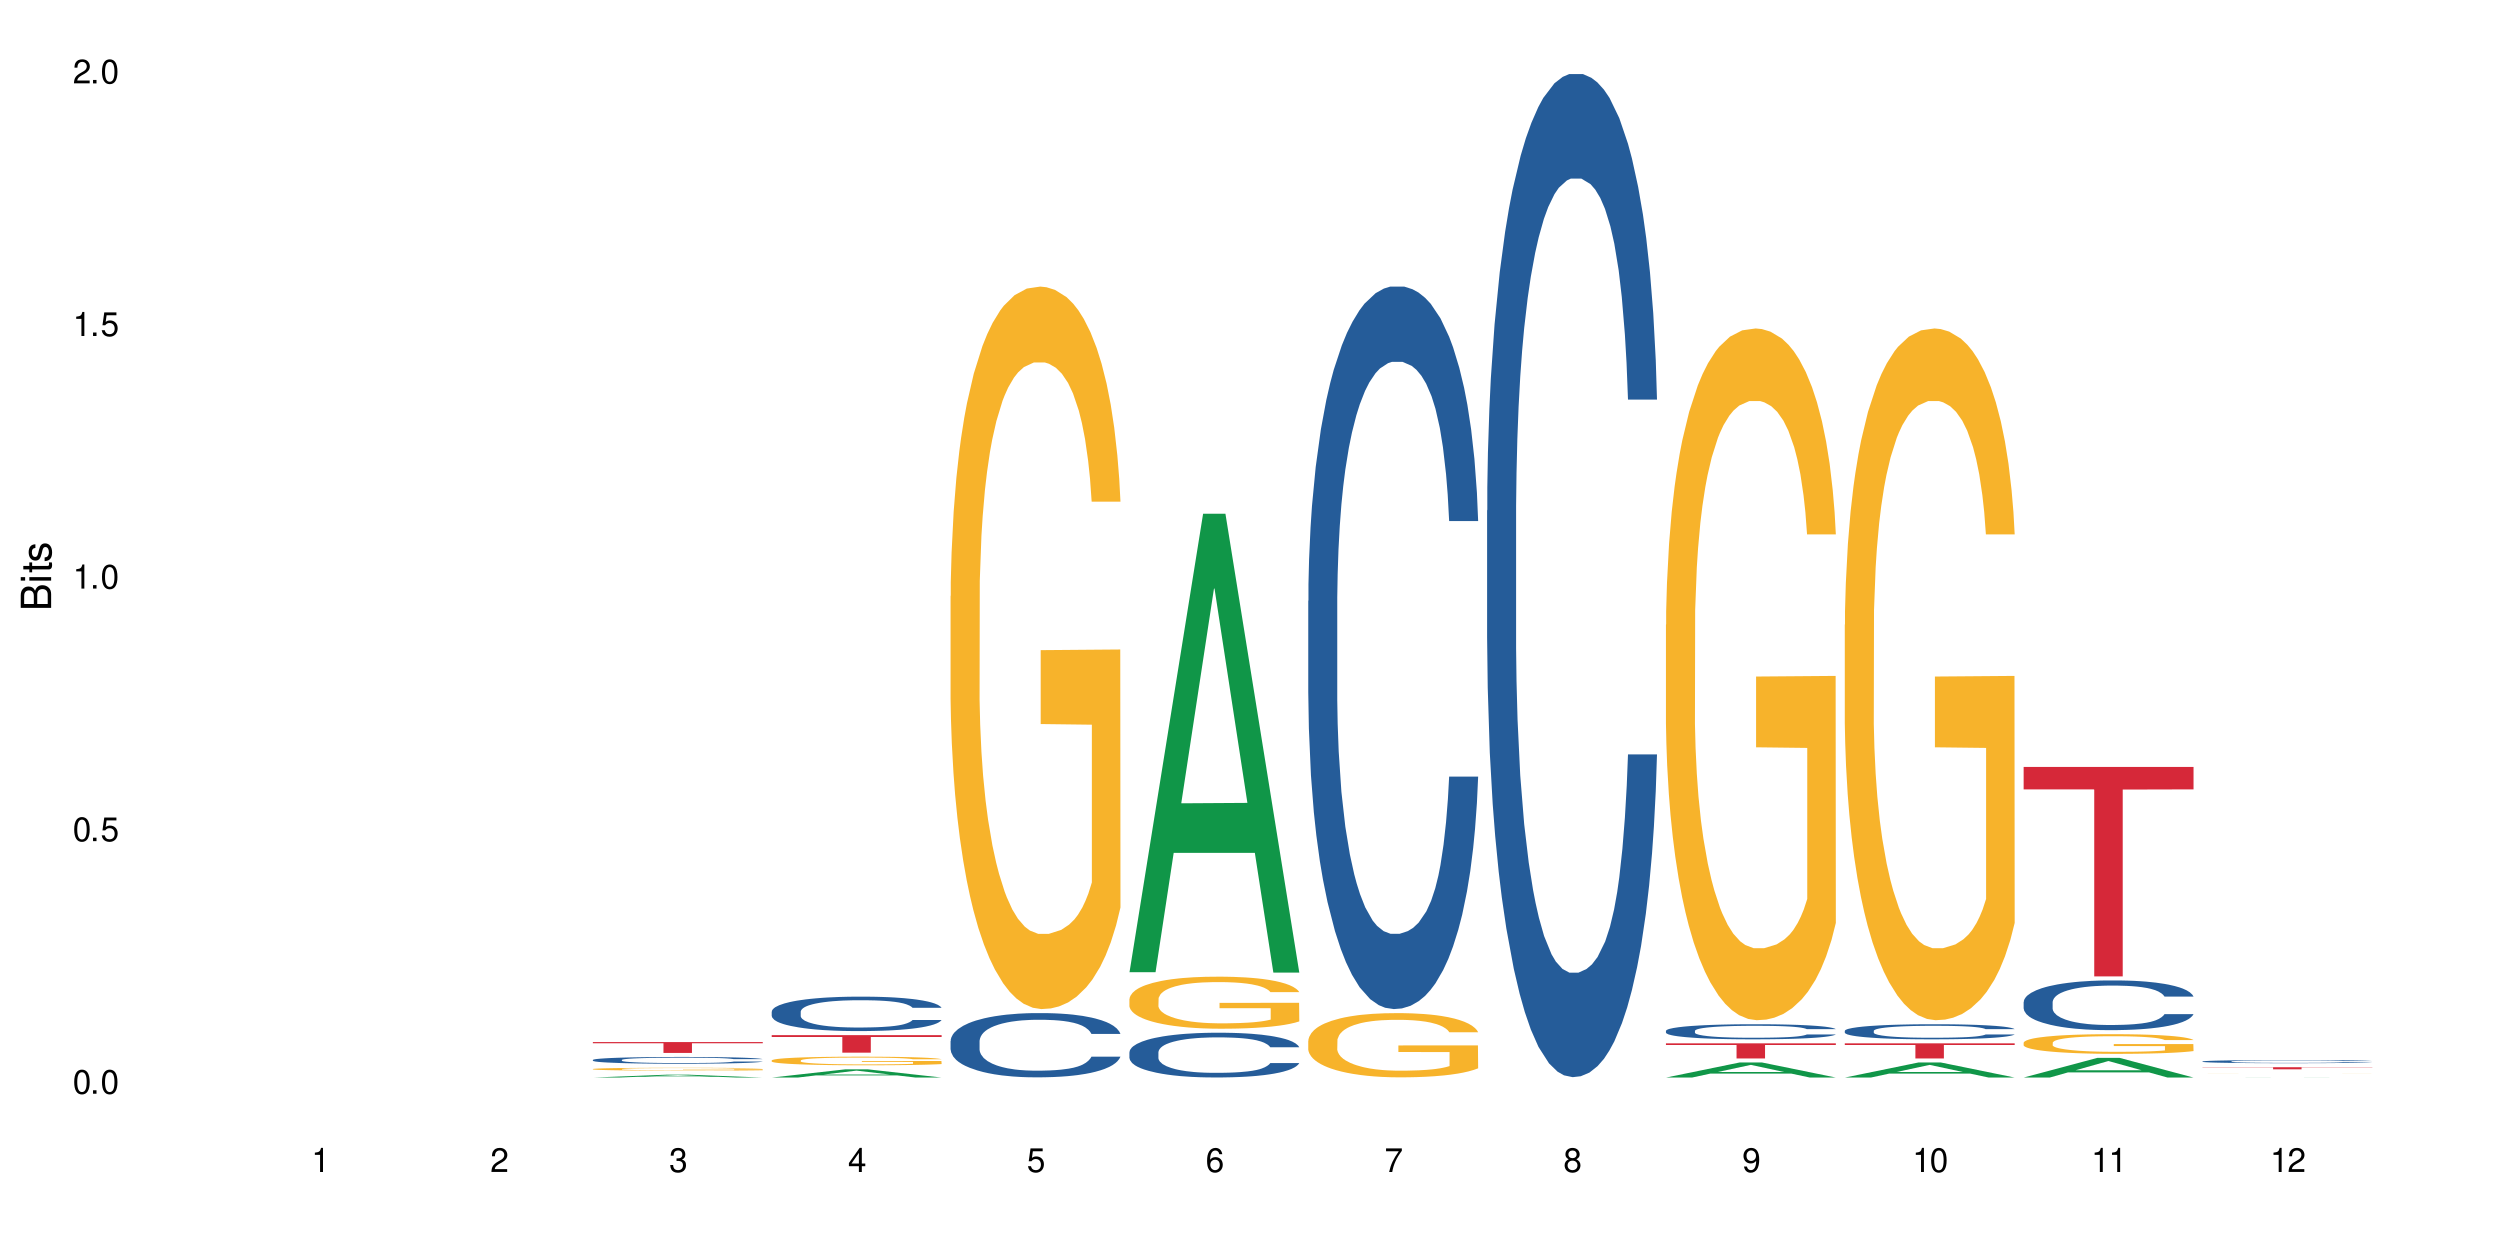 <?xml version="1.0" encoding="UTF-8"?>
<svg xmlns="http://www.w3.org/2000/svg" xmlns:xlink="http://www.w3.org/1999/xlink" width="720" height="360" viewBox="0 0 720 360">
<defs>
<g>
<g id="glyph-0-0">
</g>
<g id="glyph-0-1">
<path d="M 2.641 -6.938 C 2 -6.938 1.422 -6.656 1.078 -6.172 C 0.641 -5.562 0.406 -4.641 0.406 -3.359 C 0.406 -1.016 1.188 0.219 2.641 0.219 C 4.078 0.219 4.859 -1.016 4.859 -3.297 C 4.859 -4.641 4.656 -5.547 4.203 -6.172 C 3.844 -6.656 3.281 -6.938 2.641 -6.938 Z M 2.641 -6.188 C 3.547 -6.188 4 -5.25 4 -3.375 C 4 -1.406 3.562 -0.484 2.625 -0.484 C 1.734 -0.484 1.281 -1.438 1.281 -3.344 C 1.281 -5.25 1.734 -6.188 2.641 -6.188 Z M 2.641 -6.188 "/>
</g>
<g id="glyph-0-2">
<path d="M 1.828 -1 L 0.828 -1 L 0.828 0 L 1.828 0 Z M 1.828 -1 "/>
</g>
<g id="glyph-0-3">
<path d="M 4.562 -6.797 L 1.062 -6.797 L 0.547 -3.094 L 1.328 -3.094 C 1.719 -3.562 2.047 -3.734 2.578 -3.734 C 3.484 -3.734 4.062 -3.109 4.062 -2.094 C 4.062 -1.125 3.484 -0.531 2.578 -0.531 C 1.828 -0.531 1.375 -0.906 1.188 -1.672 L 0.328 -1.672 C 0.453 -1.109 0.547 -0.844 0.75 -0.594 C 1.125 -0.078 1.828 0.219 2.594 0.219 C 3.969 0.219 4.922 -0.781 4.922 -2.219 C 4.922 -3.562 4.031 -4.484 2.719 -4.484 C 2.25 -4.484 1.859 -4.359 1.469 -4.062 L 1.734 -5.969 L 4.562 -5.969 Z M 4.562 -6.797 "/>
</g>
<g id="glyph-0-4">
<path d="M 2.484 -4.938 L 2.484 0 L 3.328 0 L 3.328 -6.938 L 2.766 -6.938 C 2.469 -5.875 2.281 -5.734 0.984 -5.562 L 0.984 -4.938 Z M 2.484 -4.938 "/>
</g>
<g id="glyph-0-5">
<path d="M 4.859 -0.828 L 1.281 -0.828 C 1.359 -1.406 1.672 -1.781 2.5 -2.281 L 3.469 -2.828 C 4.406 -3.344 4.906 -4.062 4.906 -4.906 C 4.906 -5.484 4.672 -6.031 4.266 -6.406 C 3.859 -6.766 3.375 -6.938 2.719 -6.938 C 1.859 -6.938 1.219 -6.625 0.844 -6.031 C 0.609 -5.672 0.5 -5.234 0.484 -4.531 L 1.328 -4.531 C 1.359 -5.016 1.406 -5.281 1.531 -5.516 C 1.75 -5.938 2.188 -6.203 2.703 -6.203 C 3.469 -6.203 4.031 -5.641 4.031 -4.891 C 4.031 -4.344 3.719 -3.859 3.125 -3.516 L 2.234 -3 C 0.812 -2.172 0.406 -1.531 0.328 -0.016 L 4.859 -0.016 Z M 4.859 -0.828 "/>
</g>
<g id="glyph-0-6">
<path d="M 2.125 -3.188 L 2.578 -3.188 C 3.5 -3.188 3.984 -2.766 3.984 -1.922 C 3.984 -1.062 3.469 -0.531 2.594 -0.531 C 1.656 -0.531 1.203 -1 1.156 -2.016 L 0.312 -2.016 C 0.344 -1.453 0.438 -1.094 0.609 -0.781 C 0.953 -0.109 1.625 0.219 2.547 0.219 C 3.953 0.219 4.859 -0.625 4.859 -1.938 C 4.859 -2.828 4.516 -3.297 3.703 -3.594 C 4.344 -3.844 4.656 -4.328 4.656 -5.031 C 4.656 -6.219 3.875 -6.938 2.578 -6.938 C 1.203 -6.938 0.484 -6.172 0.453 -4.703 L 1.297 -4.703 C 1.312 -5.125 1.344 -5.359 1.453 -5.578 C 1.641 -5.969 2.062 -6.203 2.594 -6.203 C 3.344 -6.203 3.797 -5.75 3.797 -5 C 3.797 -4.516 3.609 -4.219 3.25 -4.047 C 3.016 -3.953 2.703 -3.922 2.125 -3.906 Z M 2.125 -3.188 "/>
</g>
<g id="glyph-0-7">
<path d="M 3.141 -1.672 L 3.141 0 L 3.984 0 L 3.984 -1.672 L 4.984 -1.672 L 4.984 -2.438 L 3.984 -2.438 L 3.984 -6.938 L 3.359 -6.938 L 0.266 -2.578 L 0.266 -1.672 Z M 3.141 -2.438 L 1 -2.438 L 3.141 -5.5 Z M 3.141 -2.438 "/>
</g>
<g id="glyph-0-8">
<path d="M 4.781 -5.125 C 4.609 -6.266 3.891 -6.938 2.844 -6.938 C 2.094 -6.938 1.422 -6.578 1.031 -5.953 C 0.594 -5.266 0.406 -4.422 0.406 -3.172 C 0.406 -2 0.578 -1.25 0.984 -0.641 C 1.359 -0.078 1.953 0.219 2.703 0.219 C 3.984 0.219 4.922 -0.75 4.922 -2.094 C 4.922 -3.375 4.062 -4.281 2.844 -4.281 C 2.172 -4.281 1.641 -4.031 1.281 -3.516 C 1.281 -5.234 1.828 -6.188 2.797 -6.188 C 3.391 -6.188 3.797 -5.797 3.938 -5.125 Z M 2.734 -3.531 C 3.547 -3.531 4.062 -2.953 4.062 -2.031 C 4.062 -1.156 3.484 -0.531 2.703 -0.531 C 1.922 -0.531 1.328 -1.188 1.328 -2.078 C 1.328 -2.938 1.906 -3.531 2.734 -3.531 Z M 2.734 -3.531 "/>
</g>
<g id="glyph-0-9">
<path d="M 4.984 -6.797 L 0.438 -6.797 L 0.438 -5.969 L 4.109 -5.969 C 2.5 -3.656 1.828 -2.234 1.328 0 L 2.219 0 C 2.594 -2.172 3.453 -4.047 4.984 -6.094 Z M 4.984 -6.797 "/>
</g>
<g id="glyph-0-10">
<path d="M 3.75 -3.656 C 4.469 -4.094 4.688 -4.438 4.688 -5.078 C 4.688 -6.172 3.844 -6.938 2.641 -6.938 C 1.438 -6.938 0.594 -6.172 0.594 -5.094 C 0.594 -4.438 0.812 -4.094 1.516 -3.656 C 0.734 -3.266 0.359 -2.703 0.359 -1.922 C 0.359 -0.656 1.281 0.219 2.641 0.219 C 3.984 0.219 4.922 -0.656 4.922 -1.922 C 4.922 -2.703 4.531 -3.266 3.75 -3.656 Z M 2.641 -6.188 C 3.359 -6.188 3.812 -5.75 3.812 -5.062 C 3.812 -4.406 3.344 -3.984 2.641 -3.984 C 1.922 -3.984 1.453 -4.406 1.453 -5.078 C 1.453 -5.75 1.922 -6.188 2.641 -6.188 Z M 2.641 -3.266 C 3.484 -3.266 4.062 -2.719 4.062 -1.906 C 4.062 -1.078 3.484 -0.531 2.625 -0.531 C 1.797 -0.531 1.219 -1.094 1.219 -1.906 C 1.219 -2.719 1.781 -3.266 2.641 -3.266 Z M 2.641 -3.266 "/>
</g>
<g id="glyph-0-11">
<path d="M 0.516 -1.578 C 0.672 -0.453 1.406 0.219 2.438 0.219 C 3.188 0.219 3.859 -0.141 4.266 -0.766 C 4.688 -1.453 4.891 -2.297 4.891 -3.547 C 4.891 -4.719 4.703 -5.453 4.312 -6.078 C 3.938 -6.641 3.344 -6.938 2.594 -6.938 C 1.297 -6.938 0.359 -5.969 0.359 -4.625 C 0.359 -3.344 1.234 -2.453 2.453 -2.453 C 3.094 -2.453 3.578 -2.672 4.016 -3.203 C 4 -1.484 3.469 -0.531 2.5 -0.531 C 1.906 -0.531 1.484 -0.906 1.359 -1.578 Z M 2.578 -6.203 C 3.375 -6.203 3.969 -5.531 3.969 -4.641 C 3.969 -3.797 3.391 -3.188 2.547 -3.188 C 1.734 -3.188 1.234 -3.766 1.234 -4.688 C 1.234 -5.562 1.797 -6.203 2.578 -6.203 Z M 2.578 -6.203 "/>
</g>
<g id="glyph-1-0">
</g>
<g id="glyph-1-1">
<path d="M 0 -0.953 L 0 -4.891 C 0 -5.719 -0.234 -6.344 -0.734 -6.797 C -1.188 -7.234 -1.812 -7.469 -2.5 -7.469 C -3.547 -7.469 -4.188 -7 -4.625 -5.875 C -4.984 -6.688 -5.625 -7.094 -6.531 -7.094 C -7.172 -7.094 -7.734 -6.859 -8.141 -6.391 C -8.562 -5.922 -8.75 -5.344 -8.75 -4.5 L -8.75 -0.953 Z M -4.984 -2.062 L -7.766 -2.062 L -7.766 -4.219 C -7.766 -4.844 -7.688 -5.203 -7.453 -5.5 C -7.219 -5.812 -6.859 -5.969 -6.375 -5.969 C -5.891 -5.969 -5.531 -5.812 -5.297 -5.5 C -5.062 -5.203 -4.984 -4.844 -4.984 -4.219 Z M -0.984 -2.062 L -4 -2.062 L -4 -4.781 C -4 -5.766 -3.438 -6.359 -2.484 -6.359 C -1.547 -6.359 -0.984 -5.766 -0.984 -4.781 Z M -0.984 -2.062 "/>
</g>
<g id="glyph-1-2">
<path d="M -6.281 -1.797 L -6.281 -0.797 L 0 -0.797 L 0 -1.797 Z M -8.75 -1.797 L -8.75 -0.797 L -7.484 -0.797 L -7.484 -1.797 Z M -8.75 -1.797 "/>
</g>
<g id="glyph-1-3">
<path d="M -6.281 -3.047 L -6.281 -2.016 L -8.016 -2.016 L -8.016 -1.016 L -6.281 -1.016 L -6.281 -0.172 L -5.469 -0.172 L -5.469 -1.016 L -0.719 -1.016 C -0.078 -1.016 0.281 -1.453 0.281 -2.234 C 0.281 -2.5 0.25 -2.719 0.188 -3.047 L -0.641 -3.047 C -0.609 -2.906 -0.594 -2.766 -0.594 -2.562 C -0.594 -2.141 -0.719 -2.016 -1.156 -2.016 L -5.469 -2.016 L -5.469 -3.047 Z M -6.281 -3.047 "/>
</g>
<g id="glyph-1-4">
<path d="M -4.531 -5.25 C -5.766 -5.25 -6.469 -4.422 -6.469 -2.969 C -6.469 -1.516 -5.719 -0.562 -4.547 -0.562 C -3.562 -0.562 -3.094 -1.062 -2.734 -2.562 L -2.516 -3.484 C -2.344 -4.188 -2.094 -4.469 -1.641 -4.469 C -1.047 -4.469 -0.641 -3.875 -0.641 -3 C -0.641 -2.453 -0.797 -2 -1.062 -1.75 C -1.25 -1.594 -1.422 -1.531 -1.875 -1.469 L -1.875 -0.406 C -0.422 -0.453 0.281 -1.266 0.281 -2.922 C 0.281 -4.5 -0.5 -5.516 -1.719 -5.516 C -2.656 -5.516 -3.172 -4.984 -3.469 -3.734 L -3.703 -2.766 C -3.891 -1.953 -4.156 -1.609 -4.594 -1.609 C -5.188 -1.609 -5.547 -2.125 -5.547 -2.938 C -5.547 -3.75 -5.203 -4.172 -4.531 -4.203 Z M -4.531 -5.25 "/>
</g>
</g>
</defs>
<rect x="-72" y="-36" width="864" height="432" fill="rgb(100%, 100%, 100%)" fill-opacity="1"/>
<path fill-rule="nonzero" fill="rgb(6.275%, 58.824%, 28.235%)" fill-opacity="1" d="M 170.746 310.336 L 170.797 310.336 L 191.973 309.508 L 198.402 309.508 L 219.68 310.336 L 212.203 310.336 L 206.871 310.121 L 183.504 310.121 L 178.273 310.336 L 170.746 310.336 L 185.75 310.031 L 204.727 310.027 L 195.266 309.641 L 195.16 309.641 L 195.055 309.645 L 185.699 310.027 L 185.75 310.031 Z M 170.746 310.336 "/>
<path fill-rule="nonzero" fill="rgb(14.51%, 36.078%, 60%)" fill-opacity="1" d="M 170.746 305.254 L 170.805 305.254 L 170.805 305.211 L 170.984 305.145 L 171.402 305.059 L 171.82 305 L 172.895 304.895 L 174.387 304.793 L 175.938 304.711 L 177.07 304.668 L 178.086 304.629 L 180.414 304.566 L 181.906 304.531 L 183.516 304.5 L 185.484 304.469 L 186.918 304.453 L 190.141 304.426 L 192.527 304.41 L 194.375 304.406 L 198.375 304.406 L 200.762 304.414 L 202.492 304.422 L 204.402 304.438 L 206.012 304.453 L 208.816 304.492 L 211.324 304.543 L 212.457 304.57 L 214.25 304.625 L 215.621 304.68 L 216.574 304.727 L 217.648 304.793 L 218.605 304.871 L 219.32 304.961 L 219.68 305.039 L 211.324 305.039 L 210.906 304.969 L 210.43 304.914 L 209.535 304.84 L 208.641 304.789 L 207.387 304.734 L 206.25 304.703 L 204.699 304.668 L 203.328 304.648 L 201.895 304.629 L 200.523 304.621 L 197.898 304.609 L 194.855 304.609 L 193.719 304.613 L 191.395 304.629 L 190.141 304.641 L 188.352 304.664 L 187.098 304.688 L 185.605 304.723 L 184.59 304.754 L 183.336 304.801 L 182.441 304.84 L 181.426 304.898 L 180.832 304.945 L 180.293 304.996 L 179.816 305.055 L 179.457 305.117 L 179.219 305.184 L 179.102 305.246 L 179.102 305.523 L 179.219 305.586 L 179.52 305.66 L 180.293 305.77 L 181.426 305.863 L 182.742 305.941 L 183.992 305.992 L 184.711 306.02 L 185.664 306.047 L 187.156 306.082 L 189.305 306.117 L 190.559 306.133 L 192.469 306.148 L 194.438 306.152 L 197.062 306.152 L 199.391 306.148 L 200.941 306.137 L 202.551 306.125 L 204.762 306.094 L 206.133 306.066 L 207.324 306.031 L 208.223 305.996 L 208.816 305.969 L 209.711 305.914 L 210.43 305.852 L 210.965 305.789 L 211.324 305.73 L 219.68 305.73 L 219.32 305.801 L 218.785 305.871 L 218.246 305.922 L 217.41 305.984 L 216.457 306.039 L 215.082 306.102 L 213.949 306.145 L 212.457 306.188 L 211.086 306.223 L 209.594 306.254 L 207.387 306.289 L 205.953 306.305 L 204.402 306.32 L 202.551 306.336 L 200.227 306.348 L 197.719 306.355 L 192.887 306.355 L 191.035 306.348 L 188.59 306.332 L 185.547 306.297 L 183.336 306.266 L 181.605 306.23 L 180.113 306.195 L 178.445 306.148 L 176.297 306.066 L 174.984 306.008 L 174.086 305.957 L 173.074 305.887 L 172.355 305.824 L 171.523 305.727 L 170.926 305.598 L 170.746 305.5 Z M 170.746 305.254 "/>
<path fill-rule="nonzero" fill="rgb(96.863%, 70.196%, 16.863%)" fill-opacity="1" d="M 170.746 307.871 L 170.805 307.871 L 170.805 307.855 L 171.043 307.824 L 171.641 307.777 L 172.418 307.738 L 173.254 307.707 L 173.789 307.691 L 174.684 307.668 L 175.461 307.652 L 177.43 307.617 L 179.938 307.586 L 181.309 307.574 L 182.859 307.559 L 185.066 307.547 L 186.082 307.539 L 189.184 307.527 L 192.707 307.52 L 198.375 307.52 L 200.82 307.523 L 204.164 307.531 L 206.074 307.539 L 207.566 307.547 L 209.117 307.555 L 211.027 307.57 L 212.816 307.59 L 214.25 307.605 L 215.68 307.629 L 216.875 307.652 L 217.887 307.68 L 218.785 307.711 L 219.32 307.738 L 219.68 307.766 L 211.383 307.766 L 210.906 307.738 L 210.371 307.719 L 209.473 307.691 L 207.684 307.66 L 206.012 307.641 L 204.582 307.629 L 202.789 307.617 L 201.059 307.609 L 199.09 307.605 L 194.734 307.605 L 191.871 307.609 L 190.199 307.617 L 189.008 307.621 L 187.336 307.633 L 186.32 307.645 L 185.723 307.648 L 183.934 307.672 L 182.742 307.695 L 182.086 307.707 L 181.25 307.73 L 180.652 307.75 L 179.996 307.781 L 179.637 307.805 L 179.16 307.855 L 179.102 307.992 L 179.281 308.02 L 179.637 308.051 L 180.113 308.078 L 180.832 308.105 L 181.547 308.129 L 182.801 308.16 L 183.875 308.18 L 184.711 308.191 L 186.32 308.211 L 186.977 308.219 L 188.527 308.23 L 190.141 308.242 L 192.109 308.25 L 193.602 308.258 L 195.988 308.262 L 199.031 308.262 L 202.613 308.254 L 204.879 308.25 L 206.43 308.242 L 207.445 308.238 L 208.699 308.23 L 209.594 308.223 L 210.43 308.215 L 211.445 308.203 L 211.445 308.02 L 196.703 308.02 L 196.703 307.934 L 219.617 307.934 L 219.68 308.23 L 218.426 308.25 L 216.875 308.27 L 215.383 308.285 L 213.832 308.297 L 211.621 308.312 L 209.832 308.32 L 207.086 308.332 L 204.582 308.34 L 201.957 308.344 L 199.629 308.348 L 196.883 308.348 L 194.438 308.344 L 191.812 308.34 L 189.723 308.336 L 187.812 308.328 L 185.902 308.316 L 183.516 308.301 L 181.965 308.289 L 180.355 308.273 L 178.742 308.254 L 177.309 308.234 L 176.355 308.219 L 175.402 308.199 L 174.387 308.176 L 173.43 308.152 L 172.715 308.129 L 172.059 308.102 L 171.582 308.074 L 171.105 308.043 L 170.867 308.016 L 170.746 307.992 Z M 170.746 307.871 "/>
<path fill-rule="nonzero" fill="rgb(83.922%, 15.686%, 22.353%)" fill-opacity="1" d="M 170.746 300.117 L 219.68 300.117 L 219.68 300.453 L 199.285 300.453 L 199.285 303.246 L 191.078 303.246 L 191.078 300.457 L 190.961 300.453 L 170.746 300.453 Z M 170.746 300.117 "/>
<path fill-rule="nonzero" fill="rgb(6.275%, 58.824%, 28.235%)" fill-opacity="1" d="M 222.254 310.332 L 222.305 310.332 L 243.48 307.965 L 249.91 307.965 L 271.188 310.336 L 263.711 310.336 L 258.379 309.715 L 235.008 309.715 L 229.781 310.332 L 222.254 310.332 L 237.258 309.461 L 256.234 309.457 L 246.773 308.352 L 246.668 308.348 L 246.562 308.355 L 237.207 309.457 L 237.258 309.461 Z M 222.254 310.332 "/>
<path fill-rule="nonzero" fill="rgb(14.51%, 36.078%, 60%)" fill-opacity="1" d="M 222.254 291.352 L 222.312 291.344 L 222.312 291.125 L 222.492 290.781 L 222.91 290.348 L 223.328 290.047 L 224.402 289.512 L 225.895 288.996 L 227.445 288.598 L 228.578 288.363 L 229.594 288.18 L 231.922 287.844 L 233.414 287.672 L 235.023 287.52 L 236.992 287.363 L 238.426 287.273 L 241.648 287.129 L 244.035 287.066 L 245.883 287.039 L 249.883 287.039 L 252.27 287.074 L 254 287.121 L 255.91 287.191 L 257.52 287.273 L 260.324 287.473 L 262.832 287.727 L 263.965 287.871 L 265.754 288.152 L 267.129 288.426 L 268.082 288.66 L 269.156 288.996 L 270.113 289.402 L 270.828 289.867 L 271.188 290.254 L 262.832 290.254 L 262.414 289.895 L 261.938 289.613 L 261.043 289.242 L 260.145 288.977 L 258.895 288.715 L 257.758 288.543 L 256.207 288.371 L 254.836 288.262 L 253.402 288.18 L 252.031 288.125 L 249.406 288.07 L 246.363 288.07 L 245.227 288.09 L 242.902 288.16 L 241.648 288.227 L 239.855 288.352 L 238.605 288.469 L 237.113 288.652 L 236.098 288.805 L 234.844 289.043 L 233.949 289.25 L 232.934 289.547 L 232.34 289.773 L 231.801 290.027 L 231.324 290.328 L 230.965 290.645 L 230.727 290.98 L 230.609 291.309 L 230.609 292.711 L 230.727 293.039 L 231.027 293.418 L 231.801 293.973 L 232.934 294.453 L 234.25 294.832 L 235.5 295.105 L 236.219 295.23 L 237.172 295.375 L 238.664 295.559 L 240.812 295.738 L 242.066 295.812 L 243.977 295.883 L 245.945 295.922 L 248.57 295.922 L 250.898 295.883 L 252.449 295.84 L 254.059 295.766 L 256.266 295.613 L 257.641 295.469 L 258.832 295.293 L 259.73 295.121 L 260.324 294.977 L 261.219 294.695 L 261.938 294.387 L 262.473 294.07 L 262.832 293.762 L 271.188 293.762 L 270.828 294.125 L 270.289 294.48 L 269.754 294.742 L 268.918 295.059 L 267.965 295.34 L 266.59 295.656 L 265.457 295.867 L 263.965 296.094 L 262.594 296.266 L 261.102 296.418 L 258.895 296.602 L 257.461 296.691 L 255.91 296.773 L 254.059 296.844 L 251.73 296.906 L 249.227 296.945 L 246.898 296.953 L 244.391 296.934 L 242.543 296.898 L 240.098 296.816 L 237.051 296.656 L 234.844 296.48 L 233.113 296.309 L 231.621 296.129 L 229.953 295.883 L 227.805 295.484 L 226.492 295.176 L 225.594 294.922 L 224.582 294.57 L 223.863 294.254 L 223.031 293.746 L 222.434 293.102 L 222.254 292.602 Z M 222.254 291.352 "/>
<path fill-rule="nonzero" fill="rgb(96.863%, 70.196%, 16.863%)" fill-opacity="1" d="M 222.254 305.387 L 222.312 305.383 L 222.312 305.34 L 222.551 305.238 L 223.148 305.098 L 223.926 304.98 L 224.762 304.891 L 225.297 304.844 L 226.191 304.773 L 226.969 304.727 L 228.938 304.621 L 231.445 304.527 L 232.816 304.488 L 234.367 304.449 L 236.574 304.406 L 237.59 304.391 L 240.691 304.352 L 244.215 304.332 L 248.094 304.324 L 249.883 304.328 L 252.328 304.336 L 255.672 304.359 L 257.582 304.383 L 259.07 304.406 L 260.625 304.434 L 262.535 304.48 L 264.324 304.535 L 265.754 304.59 L 267.188 304.656 L 268.383 304.73 L 269.395 304.809 L 270.289 304.902 L 270.828 304.984 L 271.188 305.062 L 262.891 305.062 L 262.414 304.984 L 261.875 304.922 L 260.98 304.848 L 260.086 304.793 L 259.191 304.75 L 257.52 304.691 L 256.09 304.656 L 254.297 304.621 L 252.566 304.602 L 250.598 304.59 L 249.406 304.586 L 246.242 304.586 L 243.379 304.602 L 241.707 304.617 L 240.516 304.637 L 238.844 304.672 L 237.828 304.699 L 237.23 304.715 L 235.441 304.785 L 234.25 304.848 L 233.59 304.891 L 232.758 304.961 L 232.16 305.02 L 231.504 305.113 L 231.145 305.18 L 230.668 305.332 L 230.609 305.742 L 230.785 305.828 L 231.145 305.922 L 231.621 306 L 232.34 306.086 L 233.055 306.152 L 234.309 306.242 L 235.383 306.301 L 236.219 306.34 L 237.828 306.398 L 238.484 306.422 L 240.035 306.461 L 241.648 306.492 L 243.617 306.52 L 245.109 306.535 L 247.496 306.547 L 250.539 306.547 L 254.121 306.531 L 256.387 306.512 L 257.938 306.496 L 258.953 306.48 L 260.207 306.453 L 261.102 306.434 L 261.938 306.406 L 262.949 306.367 L 262.949 305.828 L 248.211 305.824 L 248.211 305.57 L 271.125 305.57 L 271.188 306.453 L 269.934 306.516 L 268.383 306.574 L 266.891 306.621 L 265.34 306.66 L 263.129 306.703 L 261.34 306.727 L 258.594 306.762 L 256.09 306.781 L 253.465 306.793 L 251.137 306.801 L 248.391 306.805 L 245.945 306.797 L 243.32 306.785 L 241.23 306.766 L 239.32 306.746 L 237.41 306.715 L 235.023 306.668 L 233.473 306.629 L 231.859 306.582 L 230.25 306.523 L 228.816 306.465 L 227.863 306.418 L 226.91 306.363 L 225.895 306.293 L 224.938 306.215 L 224.223 306.148 L 223.566 306.066 L 223.09 305.992 L 222.613 305.891 L 222.375 305.809 L 222.254 305.738 Z M 222.254 305.387 "/>
<path fill-rule="nonzero" fill="rgb(83.922%, 15.686%, 22.353%)" fill-opacity="1" d="M 222.254 298.113 L 271.188 298.113 L 271.188 298.656 L 250.793 298.66 L 250.793 303.164 L 242.586 303.164 L 242.586 298.664 L 242.469 298.656 L 222.254 298.656 Z M 222.254 298.113 "/>
<path fill-rule="nonzero" fill="rgb(14.51%, 36.078%, 60%)" fill-opacity="1" d="M 273.762 299.824 L 273.82 299.809 L 273.82 299.402 L 274 298.762 L 274.418 297.949 L 274.836 297.391 L 275.91 296.391 L 277.402 295.43 L 278.953 294.684 L 280.086 294.246 L 281.102 293.906 L 283.43 293.281 L 284.922 292.961 L 286.531 292.672 L 288.5 292.387 L 289.934 292.215 L 293.156 291.945 L 295.543 291.828 L 297.391 291.777 L 301.391 291.777 L 303.777 291.844 L 305.508 291.93 L 307.418 292.062 L 309.027 292.215 L 311.832 292.586 L 314.34 293.062 L 315.473 293.332 L 317.262 293.855 L 318.637 294.363 L 319.59 294.805 L 320.664 295.43 L 321.621 296.191 L 322.336 297.051 L 322.695 297.777 L 314.34 297.777 L 313.922 297.102 L 313.445 296.578 L 312.551 295.887 L 311.652 295.395 L 310.402 294.906 L 309.266 294.582 L 307.715 294.262 L 306.344 294.059 L 304.91 293.906 L 303.539 293.805 L 300.914 293.703 L 297.871 293.703 L 296.734 293.738 L 294.41 293.871 L 293.156 293.992 L 291.363 294.227 L 290.113 294.449 L 288.621 294.785 L 287.605 295.074 L 286.352 295.512 L 285.457 295.902 L 284.441 296.461 L 283.848 296.883 L 283.309 297.355 L 282.832 297.914 L 282.473 298.508 L 282.234 299.133 L 282.117 299.742 L 282.117 302.363 L 282.234 302.973 L 282.535 303.68 L 283.309 304.711 L 284.441 305.609 L 285.754 306.32 L 287.008 306.828 L 287.727 307.062 L 288.68 307.332 L 290.172 307.672 L 292.32 308.012 L 293.574 308.145 L 295.484 308.281 L 297.453 308.348 L 300.078 308.348 L 302.406 308.281 L 303.957 308.195 L 305.566 308.062 L 307.773 307.773 L 309.148 307.504 L 310.34 307.18 L 311.234 306.859 L 311.832 306.59 L 312.727 306.066 L 313.445 305.492 L 313.98 304.898 L 314.34 304.324 L 322.695 304.324 L 322.336 305 L 321.797 305.66 L 321.262 306.148 L 320.426 306.742 L 319.473 307.266 L 318.098 307.859 L 316.965 308.246 L 315.473 308.668 L 314.102 308.992 L 312.609 309.277 L 310.402 309.617 L 308.969 309.785 L 307.418 309.938 L 305.566 310.074 L 303.238 310.191 L 300.734 310.258 L 298.406 310.277 L 295.898 310.242 L 294.051 310.176 L 291.605 310.023 L 288.559 309.719 L 286.352 309.398 L 284.621 309.074 L 283.129 308.738 L 281.461 308.281 L 279.312 307.535 L 278 306.961 L 277.102 306.488 L 276.09 305.828 L 275.371 305.238 L 274.535 304.289 L 273.941 303.09 L 273.762 302.16 Z M 273.762 299.824 "/>
<path fill-rule="nonzero" fill="rgb(96.863%, 70.196%, 16.863%)" fill-opacity="1" d="M 273.762 171.66 L 273.82 171.469 L 273.82 167.668 L 274.059 159.117 L 274.656 147.336 L 275.434 137.645 L 276.27 130.043 L 276.805 126.051 L 277.699 120.352 L 278.477 116.172 L 280.445 107.621 L 282.949 99.637 L 284.324 96.219 L 285.875 92.988 L 288.082 89.379 L 289.098 88.047 L 292.199 85.008 L 295.723 83.105 L 299.602 82.535 L 301.391 82.727 L 303.836 83.484 L 307.18 85.578 L 309.09 87.477 L 310.578 89.379 L 312.133 91.848 L 314.039 95.648 L 315.832 100.207 L 317.262 104.77 L 318.695 110.469 L 319.891 116.551 L 320.902 123.203 L 321.797 131.184 L 322.336 137.832 L 322.695 144.484 L 314.398 144.484 L 313.922 137.832 L 313.383 132.703 L 312.488 126.434 L 311.594 121.871 L 310.699 118.262 L 309.027 113.32 L 307.598 110.281 L 305.805 107.621 L 304.074 105.91 L 302.105 104.77 L 300.914 104.391 L 297.75 104.391 L 294.887 105.719 L 293.215 107.238 L 292.02 108.762 L 290.352 111.609 L 289.336 113.891 L 288.738 115.41 L 286.949 121.301 L 285.754 126.621 L 285.098 130.234 L 284.266 135.934 L 283.668 141.062 L 283.012 148.664 L 282.652 154.367 L 282.176 167.289 L 282.117 201.492 L 282.293 208.715 L 282.652 216.504 L 283.129 223.348 L 283.848 230.566 L 284.562 236.078 L 285.816 243.488 L 286.891 248.43 L 287.727 251.66 L 289.336 256.789 L 289.992 258.5 L 291.543 261.922 L 293.156 264.582 L 295.125 266.863 L 296.617 268.004 L 299.004 268.953 L 302.047 268.953 L 305.625 267.812 L 307.895 266.293 L 309.445 264.773 L 310.461 263.441 L 311.715 261.352 L 312.609 259.449 L 313.445 257.359 L 314.457 254.129 L 314.457 208.715 L 299.719 208.523 L 299.719 187.242 L 322.633 187.051 L 322.695 261.352 L 321.441 266.48 L 319.891 271.422 L 318.398 275.223 L 316.844 278.453 L 314.637 282.062 L 312.848 284.344 L 310.102 287.004 L 307.598 288.715 L 304.969 289.855 L 302.645 290.426 L 299.898 290.617 L 297.453 290.234 L 294.824 289.094 L 292.738 287.574 L 290.828 285.676 L 288.918 283.203 L 286.531 279.215 L 284.98 275.984 L 283.367 271.992 L 281.758 267.242 L 280.324 262.113 L 279.371 258.121 L 278.414 253.559 L 277.402 247.859 L 276.445 241.398 L 275.73 235.508 L 275.074 228.855 L 274.598 222.586 L 274.121 214.035 L 273.879 207.195 L 273.762 201.305 Z M 273.762 171.66 "/>
<path fill-rule="nonzero" fill="rgb(6.275%, 58.824%, 28.235%)" fill-opacity="1" d="M 325.27 279.996 L 325.32 279.871 L 346.492 147.965 L 352.926 147.965 L 374.199 280.117 L 366.727 280.117 L 361.395 245.621 L 338.023 245.621 L 332.797 279.996 L 325.27 279.996 L 340.273 231.352 L 359.25 231.23 L 349.789 169.559 L 349.684 169.434 L 349.578 169.805 L 340.219 231.23 L 340.273 231.352 Z M 325.27 279.996 "/>
<path fill-rule="nonzero" fill="rgb(14.51%, 36.078%, 60%)" fill-opacity="1" d="M 325.27 303.039 L 325.328 303.027 L 325.328 302.742 L 325.508 302.297 L 325.926 301.73 L 326.344 301.344 L 327.418 300.648 L 328.91 299.977 L 330.461 299.457 L 331.594 299.152 L 332.609 298.918 L 334.938 298.48 L 336.43 298.258 L 338.039 298.059 L 340.008 297.855 L 341.441 297.738 L 344.664 297.551 L 347.051 297.469 L 348.898 297.434 L 352.898 297.434 L 355.285 297.48 L 357.016 297.539 L 358.926 297.633 L 360.535 297.738 L 363.34 297.996 L 365.848 298.328 L 366.98 298.516 L 368.77 298.883 L 370.145 299.234 L 371.098 299.539 L 372.172 299.977 L 373.129 300.508 L 373.844 301.105 L 374.199 301.613 L 365.848 301.613 L 365.43 301.141 L 364.953 300.777 L 364.055 300.293 L 363.16 299.953 L 361.91 299.609 L 360.773 299.387 L 359.223 299.164 L 357.852 299.023 L 356.418 298.918 L 355.047 298.848 L 352.422 298.773 L 349.379 298.773 L 348.242 298.797 L 345.914 298.895 L 344.664 298.977 L 342.871 299.141 L 341.621 299.293 L 340.129 299.527 L 339.113 299.73 L 337.859 300.035 L 336.965 300.305 L 335.949 300.695 L 335.355 300.988 L 334.816 301.32 L 334.34 301.707 L 333.98 302.121 L 333.742 302.555 L 333.625 302.98 L 333.625 304.805 L 333.742 305.227 L 334.039 305.723 L 334.816 306.441 L 335.949 307.066 L 337.262 307.559 L 338.516 307.914 L 339.234 308.078 L 340.188 308.266 L 341.68 308.5 L 343.828 308.738 L 345.082 308.832 L 346.988 308.926 L 348.961 308.973 L 351.586 308.973 L 353.914 308.926 L 355.465 308.867 L 357.074 308.773 L 359.281 308.57 L 360.656 308.383 L 361.848 308.16 L 362.742 307.938 L 363.34 307.746 L 364.234 307.383 L 364.953 306.98 L 365.488 306.57 L 365.848 306.168 L 374.199 306.168 L 373.844 306.641 L 373.305 307.102 L 372.77 307.441 L 371.934 307.852 L 370.98 308.219 L 369.605 308.629 L 368.473 308.902 L 366.98 309.195 L 365.609 309.418 L 364.117 309.621 L 361.91 309.855 L 360.477 309.973 L 358.926 310.078 L 357.074 310.172 L 354.746 310.254 L 352.242 310.301 L 349.914 310.312 L 347.406 310.289 L 345.559 310.242 L 343.109 310.137 L 340.066 309.926 L 337.859 309.703 L 336.129 309.477 L 334.637 309.242 L 332.965 308.926 L 330.82 308.406 L 329.504 308.008 L 328.609 307.676 L 327.598 307.219 L 326.879 306.805 L 326.043 306.145 L 325.449 305.309 L 325.27 304.664 Z M 325.27 303.039 "/>
<path fill-rule="nonzero" fill="rgb(96.863%, 70.196%, 16.863%)" fill-opacity="1" d="M 325.27 287.699 L 325.328 287.688 L 325.328 287.414 L 325.566 286.797 L 326.164 285.949 L 326.941 285.25 L 327.773 284.703 L 328.312 284.414 L 329.207 284.004 L 329.984 283.703 L 331.953 283.086 L 334.457 282.512 L 335.832 282.266 L 337.383 282.031 L 339.59 281.773 L 340.605 281.676 L 343.707 281.457 L 347.23 281.32 L 351.109 281.281 L 352.898 281.293 L 355.344 281.348 L 358.688 281.5 L 360.594 281.637 L 362.086 281.773 L 363.641 281.949 L 365.547 282.223 L 367.34 282.551 L 368.77 282.883 L 370.203 283.293 L 371.395 283.73 L 372.41 284.211 L 373.305 284.785 L 373.844 285.266 L 374.199 285.742 L 365.906 285.742 L 365.43 285.266 L 364.891 284.895 L 363.996 284.441 L 363.102 284.113 L 362.207 283.852 L 360.535 283.496 L 359.105 283.277 L 357.312 283.086 L 355.582 282.965 L 353.613 282.883 L 352.422 282.855 L 349.258 282.855 L 346.395 282.949 L 344.723 283.059 L 343.527 283.168 L 341.859 283.375 L 340.844 283.539 L 340.246 283.648 L 338.457 284.074 L 337.262 284.457 L 336.605 284.715 L 335.77 285.125 L 335.176 285.496 L 334.52 286.043 L 334.16 286.453 L 333.684 287.387 L 333.625 289.852 L 333.801 290.371 L 334.16 290.934 L 334.637 291.426 L 335.355 291.945 L 336.07 292.344 L 337.324 292.875 L 338.398 293.234 L 339.234 293.465 L 340.844 293.836 L 341.5 293.957 L 343.051 294.203 L 344.664 294.395 L 346.633 294.562 L 348.125 294.645 L 350.512 294.711 L 353.555 294.711 L 357.133 294.629 L 359.402 294.52 L 360.953 294.41 L 361.969 294.312 L 363.223 294.164 L 364.117 294.027 L 364.953 293.875 L 365.965 293.645 L 365.965 290.371 L 351.227 290.355 L 351.227 288.824 L 374.141 288.809 L 374.199 294.164 L 372.949 294.535 L 371.395 294.891 L 369.906 295.164 L 368.352 295.395 L 366.145 295.656 L 364.355 295.82 L 361.609 296.012 L 359.105 296.137 L 356.477 296.219 L 354.152 296.258 L 351.406 296.273 L 348.961 296.246 L 346.332 296.164 L 344.246 296.055 L 342.336 295.918 L 340.426 295.738 L 338.039 295.449 L 336.488 295.219 L 334.875 294.93 L 333.266 294.59 L 331.832 294.219 L 330.879 293.93 L 329.922 293.602 L 328.91 293.191 L 327.953 292.727 L 327.238 292.301 L 326.582 291.82 L 326.105 291.371 L 325.625 290.754 L 325.387 290.262 L 325.27 289.836 Z M 325.27 287.699 "/>
<path fill-rule="nonzero" fill="rgb(14.51%, 36.078%, 60%)" fill-opacity="1" d="M 376.777 173.07 L 376.836 172.883 L 376.836 168.316 L 377.016 161.09 L 377.434 151.961 L 377.852 145.684 L 378.926 134.461 L 380.418 123.621 L 381.969 115.25 L 383.102 110.305 L 384.117 106.5 L 386.445 99.465 L 387.934 95.852 L 389.547 92.617 L 391.516 89.383 L 392.949 87.48 L 396.172 84.438 L 398.559 83.105 L 400.406 82.535 L 404.406 82.535 L 406.793 83.297 L 408.523 84.246 L 410.434 85.77 L 412.043 87.48 L 414.848 91.664 L 417.355 96.992 L 418.488 100.035 L 420.277 105.93 L 421.652 111.637 L 422.605 116.582 L 423.68 123.621 L 424.633 132.18 L 425.352 141.879 L 425.707 150.059 L 417.355 150.059 L 416.938 142.449 L 416.461 136.555 L 415.562 128.754 L 414.668 123.238 L 413.414 117.723 L 412.281 114.109 L 410.73 110.496 L 409.359 108.215 L 407.926 106.5 L 406.555 105.359 L 403.93 104.219 L 400.883 104.219 L 399.75 104.598 L 397.422 106.121 L 396.172 107.453 L 394.379 110.117 L 393.129 112.586 L 391.637 116.391 L 390.621 119.625 L 389.367 124.57 L 388.473 128.945 L 387.457 135.223 L 386.859 139.977 L 386.324 145.301 L 385.848 151.578 L 385.488 158.234 L 385.25 165.273 L 385.129 172.121 L 385.129 201.602 L 385.25 208.449 L 385.547 216.438 L 386.324 228.039 L 387.457 238.121 L 388.77 246.109 L 390.023 251.816 L 390.738 254.477 L 391.695 257.52 L 393.188 261.324 L 395.336 265.129 L 396.59 266.648 L 398.496 268.172 L 400.469 268.934 L 403.094 268.934 L 405.418 268.172 L 406.973 267.223 L 408.582 265.699 L 410.789 262.465 L 412.164 259.422 L 413.355 255.809 L 414.25 252.195 L 414.848 249.152 L 415.742 243.254 L 416.461 236.789 L 416.996 230.133 L 417.355 223.664 L 425.707 223.664 L 425.352 231.273 L 424.812 238.691 L 424.277 244.207 L 423.441 250.863 L 422.484 256.758 L 421.113 263.418 L 419.98 267.793 L 418.488 272.547 L 417.117 276.16 L 415.625 279.395 L 413.414 283.199 L 411.984 285.098 L 410.434 286.812 L 408.582 288.332 L 406.254 289.664 L 403.75 290.426 L 401.422 290.617 L 398.914 290.234 L 397.066 289.473 L 394.617 287.762 L 391.574 284.34 L 389.367 280.727 L 387.637 277.109 L 386.145 273.309 L 384.473 268.172 L 382.324 259.805 L 381.012 253.336 L 380.117 248.012 L 379.105 240.594 L 378.387 233.938 L 377.551 223.285 L 376.957 209.781 L 376.777 199.32 Z M 376.777 173.07 "/>
<path fill-rule="nonzero" fill="rgb(96.863%, 70.196%, 16.863%)" fill-opacity="1" d="M 376.777 299.699 L 376.836 299.684 L 376.836 299.344 L 377.074 298.586 L 377.672 297.539 L 378.449 296.676 L 379.281 296 L 379.82 295.645 L 380.715 295.137 L 381.492 294.766 L 383.461 294.008 L 385.965 293.297 L 387.34 292.992 L 388.891 292.707 L 391.098 292.383 L 392.113 292.266 L 395.215 291.996 L 398.734 291.828 L 402.613 291.777 L 404.406 291.793 L 406.852 291.859 L 410.195 292.047 L 412.102 292.215 L 413.594 292.383 L 415.148 292.605 L 417.055 292.941 L 418.848 293.348 L 420.277 293.754 L 421.711 294.258 L 422.902 294.801 L 423.918 295.391 L 424.812 296.102 L 425.352 296.691 L 425.707 297.285 L 417.414 297.285 L 416.938 296.691 L 416.398 296.234 L 415.504 295.68 L 414.609 295.273 L 413.715 294.953 L 412.043 294.512 L 410.609 294.242 L 408.82 294.008 L 407.09 293.855 L 405.121 293.754 L 403.93 293.719 L 400.766 293.719 L 397.902 293.836 L 396.23 293.973 L 395.035 294.109 L 393.367 294.359 L 392.352 294.562 L 391.754 294.699 L 389.965 295.223 L 388.77 295.695 L 388.113 296.016 L 387.277 296.523 L 386.684 296.98 L 386.027 297.656 L 385.668 298.164 L 385.191 299.312 L 385.129 302.352 L 385.309 302.996 L 385.668 303.688 L 386.145 304.297 L 386.859 304.938 L 387.578 305.426 L 388.832 306.086 L 389.906 306.527 L 390.738 306.812 L 392.352 307.27 L 393.008 307.422 L 394.559 307.727 L 396.172 307.961 L 398.141 308.164 L 399.633 308.266 L 402.02 308.352 L 405.062 308.352 L 408.641 308.25 L 410.91 308.113 L 412.461 307.977 L 413.477 307.859 L 414.73 307.676 L 415.625 307.504 L 416.461 307.32 L 417.473 307.031 L 417.473 302.996 L 402.734 302.977 L 402.734 301.086 L 425.648 301.066 L 425.707 307.676 L 424.457 308.129 L 422.902 308.57 L 421.414 308.906 L 419.859 309.195 L 417.652 309.516 L 415.863 309.719 L 413.117 309.957 L 410.609 310.105 L 407.984 310.207 L 405.66 310.258 L 402.914 310.277 L 400.469 310.242 L 397.84 310.141 L 395.754 310.004 L 393.844 309.836 L 391.934 309.617 L 389.547 309.262 L 387.996 308.977 L 386.383 308.621 L 384.773 308.199 L 383.34 307.742 L 382.387 307.387 L 381.43 306.98 L 380.418 306.477 L 379.461 305.898 L 378.746 305.375 L 378.09 304.785 L 377.613 304.227 L 377.133 303.469 L 376.895 302.859 L 376.777 302.336 Z M 376.777 299.699 "/>
<path fill-rule="nonzero" fill="rgb(14.51%, 36.078%, 60%)" fill-opacity="1" d="M 428.285 147.031 L 428.344 146.77 L 428.344 140.434 L 428.523 130.398 L 428.941 117.723 L 429.359 109.008 L 430.434 93.43 L 431.926 78.379 L 433.477 66.758 L 434.609 59.895 L 435.625 54.613 L 437.949 44.84 L 439.441 39.824 L 441.055 35.336 L 443.023 30.848 L 444.457 28.207 L 447.68 23.98 L 450.066 22.133 L 451.914 21.34 L 455.914 21.34 L 458.301 22.398 L 460.031 23.719 L 461.941 25.828 L 463.551 28.207 L 466.355 34.016 L 468.863 41.41 L 469.996 45.633 L 471.785 53.82 L 473.16 61.742 L 474.113 68.605 L 475.188 78.379 L 476.141 90.262 L 476.859 103.727 L 477.215 115.082 L 468.863 115.082 L 468.445 104.52 L 467.969 96.332 L 467.07 85.508 L 466.176 77.848 L 464.922 70.191 L 463.789 65.176 L 462.238 60.156 L 460.867 56.988 L 459.434 54.613 L 458.062 53.027 L 455.434 51.441 L 452.391 51.441 L 451.258 51.973 L 448.93 54.082 L 447.68 55.934 L 445.887 59.629 L 444.633 63.062 L 443.145 68.344 L 442.129 72.832 L 440.875 79.699 L 439.98 85.77 L 438.965 94.484 L 438.367 101.086 L 437.832 108.48 L 437.355 117.195 L 436.996 126.438 L 436.758 136.207 L 436.637 145.711 L 436.637 186.641 L 436.758 196.148 L 437.055 207.238 L 437.832 223.348 L 438.965 237.344 L 440.277 248.434 L 441.531 256.355 L 442.246 260.051 L 443.203 264.277 L 444.695 269.559 L 446.844 274.84 L 448.094 276.949 L 450.004 279.062 L 451.973 280.121 L 454.602 280.121 L 456.926 279.062 L 458.48 277.742 L 460.09 275.629 L 462.297 271.141 L 463.672 266.918 L 464.863 261.898 L 465.758 256.883 L 466.355 252.656 L 467.25 244.473 L 467.969 235.492 L 468.504 226.25 L 468.863 217.273 L 477.215 217.273 L 476.859 227.836 L 476.32 238.133 L 475.785 245.793 L 474.949 255.035 L 473.992 263.219 L 472.621 272.461 L 471.488 278.535 L 469.996 285.137 L 468.625 290.152 L 467.133 294.645 L 464.922 299.926 L 463.492 302.566 L 461.941 304.941 L 460.09 307.055 L 457.762 308.902 L 455.258 309.957 L 452.93 310.223 L 450.422 309.695 L 448.574 308.637 L 446.125 306.262 L 443.082 301.508 L 440.875 296.492 L 439.145 291.473 L 437.652 286.191 L 435.98 279.062 L 433.832 267.445 L 432.52 258.465 L 431.625 251.074 L 430.613 240.773 L 429.895 231.531 L 429.059 216.746 L 428.465 197.996 L 428.285 183.473 Z M 428.285 147.031 "/>
<path fill-rule="nonzero" fill="rgb(6.275%, 58.824%, 28.235%)" fill-opacity="1" d="M 479.793 310.332 L 479.844 310.328 L 501.016 305.992 L 507.445 305.992 L 528.723 310.336 L 521.25 310.336 L 515.914 309.203 L 492.547 309.203 L 487.32 310.332 L 479.793 310.332 L 494.797 308.734 L 513.773 308.727 L 504.309 306.699 L 504.207 306.695 L 504.102 306.711 L 494.742 308.727 L 494.797 308.734 Z M 479.793 310.332 "/>
<path fill-rule="nonzero" fill="rgb(14.51%, 36.078%, 60%)" fill-opacity="1" d="M 479.793 296.871 L 479.852 296.867 L 479.852 296.773 L 480.031 296.621 L 480.449 296.43 L 480.867 296.301 L 481.941 296.066 L 483.434 295.84 L 484.984 295.664 L 486.117 295.562 L 487.133 295.48 L 489.457 295.336 L 490.949 295.258 L 492.562 295.191 L 494.531 295.125 L 495.965 295.086 L 499.184 295.02 L 501.574 294.992 L 503.422 294.98 L 507.422 294.98 L 509.809 294.996 L 511.539 295.016 L 513.449 295.051 L 515.059 295.086 L 517.863 295.172 L 520.371 295.285 L 521.504 295.348 L 523.293 295.469 L 524.668 295.59 L 525.621 295.691 L 526.695 295.84 L 527.648 296.02 L 528.367 296.219 L 528.723 296.391 L 520.371 296.391 L 519.953 296.23 L 519.473 296.109 L 518.578 295.945 L 517.684 295.832 L 516.43 295.715 L 515.297 295.641 L 513.746 295.566 L 512.375 295.52 L 510.941 295.48 L 509.57 295.457 L 506.941 295.434 L 503.898 295.434 L 502.766 295.441 L 500.438 295.473 L 499.184 295.5 L 497.395 295.559 L 496.141 295.609 L 494.648 295.688 L 493.637 295.754 L 492.383 295.859 L 491.488 295.949 L 490.473 296.082 L 489.875 296.18 L 489.34 296.293 L 488.863 296.422 L 488.504 296.562 L 488.266 296.707 L 488.145 296.852 L 488.145 297.469 L 488.266 297.609 L 488.562 297.777 L 489.34 298.02 L 490.473 298.23 L 491.785 298.398 L 493.039 298.516 L 493.754 298.57 L 494.711 298.637 L 496.203 298.715 L 498.352 298.793 L 499.602 298.824 L 501.512 298.855 L 503.48 298.875 L 506.109 298.875 L 508.434 298.855 L 509.988 298.836 L 511.598 298.805 L 513.805 298.738 L 515.18 298.676 L 516.371 298.598 L 517.266 298.523 L 517.863 298.461 L 518.758 298.336 L 519.473 298.203 L 520.012 298.062 L 520.371 297.93 L 528.723 297.93 L 528.367 298.086 L 527.828 298.242 L 527.293 298.355 L 526.457 298.496 L 525.5 298.617 L 524.129 298.758 L 522.996 298.848 L 521.504 298.949 L 520.133 299.023 L 518.641 299.09 L 516.43 299.172 L 515 299.211 L 513.449 299.246 L 511.598 299.277 L 509.27 299.305 L 506.766 299.32 L 504.438 299.324 L 501.93 299.316 L 500.082 299.301 L 497.633 299.266 L 494.59 299.195 L 492.383 299.121 L 490.652 299.043 L 489.16 298.965 L 487.488 298.855 L 485.34 298.684 L 484.027 298.547 L 483.133 298.438 L 482.117 298.281 L 481.402 298.141 L 480.566 297.922 L 479.969 297.637 L 479.793 297.418 Z M 479.793 296.871 "/>
<path fill-rule="nonzero" fill="rgb(96.863%, 70.196%, 16.863%)" fill-opacity="1" d="M 479.793 179.926 L 479.852 179.742 L 479.852 176.105 L 480.09 167.918 L 480.688 156.637 L 481.461 147.355 L 482.297 140.078 L 482.836 136.258 L 483.73 130.801 L 484.504 126.797 L 486.477 118.609 L 488.98 110.969 L 490.355 107.691 L 491.906 104.602 L 494.113 101.145 L 495.129 99.871 L 498.23 96.957 L 501.75 95.141 L 505.629 94.594 L 507.422 94.773 L 509.867 95.504 L 513.207 97.504 L 515.117 99.324 L 516.609 101.145 L 518.16 103.508 L 520.07 107.148 L 521.863 111.516 L 523.293 115.879 L 524.727 121.34 L 525.918 127.16 L 526.934 133.527 L 527.828 141.172 L 528.367 147.539 L 528.723 153.906 L 520.43 153.906 L 519.953 147.539 L 519.414 142.625 L 518.52 136.621 L 517.625 132.254 L 516.73 128.797 L 515.059 124.066 L 513.625 121.156 L 511.836 118.609 L 510.105 116.973 L 508.137 115.879 L 506.941 115.516 L 503.781 115.516 L 500.918 116.789 L 499.246 118.246 L 498.051 119.703 L 496.383 122.43 L 495.367 124.613 L 494.77 126.07 L 492.98 131.711 L 491.785 136.805 L 491.129 140.262 L 490.293 145.719 L 489.699 150.633 L 489.043 157.91 L 488.684 163.367 L 488.207 175.738 L 488.145 208.488 L 488.324 215.402 L 488.684 222.863 L 489.16 229.414 L 489.875 236.328 L 490.594 241.602 L 491.844 248.699 L 492.918 253.43 L 493.754 256.523 L 495.367 261.434 L 496.023 263.074 L 497.574 266.348 L 499.184 268.895 L 501.156 271.078 L 502.648 272.168 L 505.035 273.078 L 508.078 273.078 L 511.656 271.988 L 513.926 270.531 L 515.477 269.078 L 516.492 267.805 L 517.742 265.801 L 518.641 263.98 L 519.473 261.98 L 520.488 258.887 L 520.488 215.402 L 505.75 215.223 L 505.75 194.844 L 528.664 194.66 L 528.723 265.801 L 527.473 270.715 L 525.918 275.445 L 524.426 279.082 L 522.875 282.176 L 520.668 285.633 L 518.879 287.816 L 516.133 290.363 L 513.625 292 L 511 293.094 L 508.672 293.641 L 505.93 293.82 L 503.48 293.457 L 500.855 292.367 L 498.77 290.91 L 496.859 289.09 L 494.949 286.727 L 492.562 282.902 L 491.012 279.812 L 489.398 275.992 L 487.789 271.441 L 486.355 266.531 L 485.402 262.707 L 484.445 258.344 L 483.434 252.883 L 482.477 246.699 L 481.762 241.059 L 481.105 234.688 L 480.629 228.684 L 480.148 220.496 L 479.91 213.949 L 479.793 208.309 Z M 479.793 179.926 "/>
<path fill-rule="nonzero" fill="rgb(83.922%, 15.686%, 22.353%)" fill-opacity="1" d="M 479.793 300.488 L 528.723 300.488 L 528.723 300.953 L 508.332 300.957 L 508.332 304.832 L 500.125 304.832 L 500.125 300.961 L 500.008 300.953 L 479.793 300.953 Z M 479.793 300.488 "/>
<path fill-rule="nonzero" fill="rgb(6.275%, 58.824%, 28.235%)" fill-opacity="1" d="M 531.301 310.332 L 531.352 310.328 L 552.523 305.992 L 558.953 305.992 L 580.23 310.336 L 572.754 310.336 L 567.422 309.203 L 544.055 309.203 L 538.828 310.332 L 531.301 310.332 L 546.305 308.734 L 565.281 308.727 L 555.816 306.699 L 555.715 306.695 L 555.609 306.711 L 546.25 308.727 L 546.305 308.734 Z M 531.301 310.332 "/>
<path fill-rule="nonzero" fill="rgb(14.51%, 36.078%, 60%)" fill-opacity="1" d="M 531.301 296.871 L 531.359 296.867 L 531.359 296.773 L 531.539 296.621 L 531.957 296.43 L 532.375 296.301 L 533.449 296.066 L 534.938 295.84 L 536.492 295.664 L 537.625 295.562 L 538.641 295.48 L 540.965 295.336 L 542.457 295.258 L 544.07 295.191 L 546.039 295.125 L 547.473 295.086 L 550.691 295.02 L 553.078 294.992 L 554.93 294.98 L 558.93 294.98 L 561.316 294.996 L 563.047 295.016 L 564.953 295.051 L 566.566 295.086 L 569.371 295.172 L 571.879 295.285 L 573.012 295.348 L 574.801 295.469 L 576.172 295.59 L 577.129 295.691 L 578.203 295.84 L 579.156 296.02 L 579.875 296.219 L 580.23 296.391 L 571.879 296.391 L 571.461 296.23 L 570.98 296.109 L 570.086 295.945 L 569.191 295.832 L 567.938 295.715 L 566.805 295.641 L 565.254 295.566 L 563.883 295.52 L 562.449 295.48 L 561.078 295.457 L 558.449 295.434 L 555.406 295.434 L 554.273 295.441 L 551.945 295.473 L 550.691 295.5 L 548.902 295.559 L 547.648 295.609 L 546.156 295.688 L 545.145 295.754 L 543.891 295.859 L 542.996 295.949 L 541.98 296.082 L 541.383 296.18 L 540.848 296.293 L 540.371 296.422 L 540.012 296.562 L 539.773 296.707 L 539.652 296.852 L 539.652 297.469 L 539.773 297.609 L 540.07 297.777 L 540.848 298.02 L 541.98 298.23 L 543.293 298.398 L 544.547 298.516 L 545.262 298.57 L 546.219 298.637 L 547.711 298.715 L 549.859 298.793 L 551.109 298.824 L 553.02 298.855 L 554.988 298.875 L 557.613 298.875 L 559.941 298.855 L 561.492 298.836 L 563.105 298.805 L 565.312 298.738 L 566.688 298.676 L 567.879 298.598 L 568.773 298.523 L 569.371 298.461 L 570.266 298.336 L 570.98 298.203 L 571.52 298.062 L 571.879 297.93 L 580.23 297.93 L 579.875 298.086 L 579.336 298.242 L 578.801 298.355 L 577.965 298.496 L 577.008 298.617 L 575.637 298.758 L 574.504 298.848 L 573.012 298.949 L 571.637 299.023 L 570.148 299.09 L 567.938 299.172 L 566.508 299.211 L 564.953 299.246 L 563.105 299.277 L 560.777 299.305 L 558.273 299.32 L 555.945 299.324 L 553.438 299.316 L 551.59 299.301 L 549.141 299.266 L 546.098 299.195 L 543.891 299.121 L 542.16 299.043 L 540.668 298.965 L 538.996 298.855 L 536.848 298.684 L 535.535 298.547 L 534.641 298.438 L 533.625 298.281 L 532.91 298.141 L 532.074 297.922 L 531.477 297.637 L 531.301 297.418 Z M 531.301 296.871 "/>
<path fill-rule="nonzero" fill="rgb(96.863%, 70.196%, 16.863%)" fill-opacity="1" d="M 531.301 179.926 L 531.359 179.742 L 531.359 176.105 L 531.598 167.918 L 532.195 156.637 L 532.969 147.355 L 533.805 140.078 L 534.344 136.258 L 535.238 130.801 L 536.012 126.797 L 537.984 118.609 L 540.488 110.969 L 541.863 107.691 L 543.414 104.602 L 545.621 101.145 L 546.637 99.871 L 549.738 96.957 L 553.258 95.141 L 557.137 94.594 L 558.93 94.773 L 561.375 95.504 L 564.715 97.504 L 566.625 99.324 L 568.117 101.145 L 569.668 103.508 L 571.578 107.148 L 573.367 111.516 L 574.801 115.879 L 576.234 121.34 L 577.426 127.16 L 578.441 133.527 L 579.336 141.172 L 579.875 147.539 L 580.23 153.906 L 571.938 153.906 L 571.461 147.539 L 570.922 142.625 L 570.027 136.621 L 569.133 132.254 L 568.238 128.797 L 566.566 124.066 L 565.133 121.156 L 563.344 118.609 L 561.613 116.973 L 559.645 115.879 L 558.449 115.516 L 555.289 115.516 L 552.422 116.789 L 550.754 118.246 L 549.559 119.703 L 547.887 122.43 L 546.875 124.613 L 546.277 126.07 L 544.488 131.711 L 543.293 136.805 L 542.637 140.262 L 541.801 145.719 L 541.203 150.633 L 540.547 157.91 L 540.191 163.367 L 539.715 175.738 L 539.652 208.488 L 539.832 215.402 L 540.191 222.863 L 540.668 229.414 L 541.383 236.328 L 542.102 241.602 L 543.352 248.699 L 544.426 253.43 L 545.262 256.523 L 546.875 261.434 L 547.531 263.074 L 549.082 266.348 L 550.691 268.895 L 552.664 271.078 L 554.152 272.168 L 556.543 273.078 L 559.586 273.078 L 563.164 271.988 L 565.434 270.531 L 566.984 269.078 L 568 267.805 L 569.25 265.801 L 570.148 263.98 L 570.98 261.98 L 571.996 258.887 L 571.996 215.402 L 557.258 215.223 L 557.258 194.844 L 580.172 194.66 L 580.23 265.801 L 578.977 270.715 L 577.426 275.445 L 575.934 279.082 L 574.383 282.176 L 572.176 285.633 L 570.387 287.816 L 567.641 290.363 L 565.133 292 L 562.508 293.094 L 560.18 293.641 L 557.438 293.82 L 554.988 293.457 L 552.363 292.367 L 550.277 290.91 L 548.367 289.09 L 546.457 286.727 L 544.07 282.902 L 542.52 279.812 L 540.906 275.992 L 539.297 271.441 L 537.863 266.531 L 536.91 262.707 L 535.953 258.344 L 534.938 252.883 L 533.984 246.699 L 533.27 241.059 L 532.613 234.688 L 532.133 228.684 L 531.656 220.496 L 531.418 213.949 L 531.301 208.309 Z M 531.301 179.926 "/>
<path fill-rule="nonzero" fill="rgb(83.922%, 15.686%, 22.353%)" fill-opacity="1" d="M 531.301 300.488 L 580.23 300.488 L 580.23 300.953 L 559.84 300.957 L 559.84 304.832 L 551.633 304.832 L 551.633 300.961 L 551.516 300.953 L 531.301 300.953 Z M 531.301 300.488 "/>
<path fill-rule="nonzero" fill="rgb(6.275%, 58.824%, 28.235%)" fill-opacity="1" d="M 582.809 310.332 L 582.859 310.324 L 604.031 304.672 L 610.461 304.672 L 631.738 310.336 L 624.262 310.336 L 618.93 308.855 L 595.562 308.855 L 590.336 310.332 L 582.809 310.332 L 597.812 308.246 L 616.789 308.238 L 607.324 305.598 L 607.219 305.59 L 607.117 305.605 L 597.758 308.238 L 597.812 308.246 Z M 582.809 310.332 "/>
<path fill-rule="nonzero" fill="rgb(14.51%, 36.078%, 60%)" fill-opacity="1" d="M 582.809 288.598 L 582.867 288.582 L 582.867 288.27 L 583.047 287.773 L 583.465 287.145 L 583.883 286.711 L 584.957 285.941 L 586.445 285.195 L 588 284.617 L 589.133 284.277 L 590.148 284.016 L 592.473 283.531 L 593.965 283.285 L 595.578 283.062 L 597.547 282.84 L 598.977 282.707 L 602.199 282.5 L 604.586 282.406 L 606.438 282.367 L 610.438 282.367 L 612.824 282.422 L 614.555 282.484 L 616.461 282.59 L 618.074 282.707 L 620.879 282.996 L 623.383 283.363 L 624.52 283.57 L 626.309 283.977 L 627.68 284.371 L 628.637 284.711 L 629.711 285.195 L 630.664 285.785 L 631.383 286.449 L 631.738 287.012 L 623.383 287.012 L 622.969 286.488 L 622.488 286.086 L 621.594 285.547 L 620.699 285.168 L 619.445 284.789 L 618.312 284.539 L 616.762 284.293 L 615.387 284.133 L 613.957 284.016 L 612.582 283.938 L 609.957 283.859 L 606.914 283.859 L 605.781 283.887 L 603.453 283.992 L 602.199 284.082 L 600.41 284.266 L 599.156 284.438 L 597.664 284.699 L 596.652 284.918 L 595.398 285.262 L 594.504 285.562 L 593.488 285.992 L 592.891 286.32 L 592.355 286.688 L 591.879 287.117 L 591.52 287.574 L 591.281 288.059 L 591.16 288.531 L 591.16 290.559 L 591.281 291.031 L 591.578 291.582 L 592.355 292.379 L 593.488 293.07 L 594.801 293.621 L 596.055 294.016 L 596.77 294.199 L 597.727 294.406 L 599.219 294.668 L 601.367 294.93 L 602.617 295.035 L 604.527 295.141 L 606.496 295.191 L 609.121 295.191 L 611.449 295.141 L 613 295.074 L 614.613 294.969 L 616.82 294.746 L 618.191 294.539 L 619.387 294.289 L 620.281 294.039 L 620.879 293.832 L 621.773 293.426 L 622.488 292.98 L 623.027 292.523 L 623.383 292.078 L 631.738 292.078 L 631.383 292.602 L 630.844 293.109 L 630.309 293.492 L 629.473 293.949 L 628.516 294.355 L 627.145 294.812 L 626.012 295.113 L 624.52 295.441 L 623.145 295.688 L 621.652 295.91 L 619.445 296.172 L 618.016 296.305 L 616.461 296.422 L 614.613 296.527 L 612.285 296.617 L 609.777 296.672 L 607.453 296.684 L 604.945 296.656 L 603.098 296.605 L 600.648 296.488 L 597.605 296.25 L 595.398 296.004 L 593.668 295.754 L 592.176 295.492 L 590.504 295.141 L 588.355 294.562 L 587.043 294.117 L 586.148 293.754 L 585.133 293.242 L 584.418 292.785 L 583.582 292.051 L 582.984 291.121 L 582.809 290.402 Z M 582.809 288.598 "/>
<path fill-rule="nonzero" fill="rgb(96.863%, 70.196%, 16.863%)" fill-opacity="1" d="M 582.809 300.27 L 582.867 300.266 L 582.867 300.164 L 583.105 299.93 L 583.703 299.609 L 584.477 299.344 L 585.312 299.137 L 585.852 299.027 L 586.746 298.875 L 587.52 298.762 L 589.492 298.527 L 591.996 298.309 L 593.367 298.215 L 594.922 298.129 L 597.129 298.031 L 598.145 297.996 L 601.246 297.91 L 604.766 297.859 L 608.645 297.844 L 610.438 297.848 L 612.883 297.871 L 616.223 297.926 L 618.133 297.98 L 619.625 298.031 L 621.176 298.098 L 623.086 298.203 L 624.875 298.324 L 626.309 298.449 L 627.742 298.605 L 628.934 298.77 L 629.949 298.953 L 630.844 299.168 L 631.383 299.352 L 631.738 299.531 L 623.445 299.531 L 622.969 299.352 L 622.43 299.211 L 621.535 299.039 L 620.641 298.914 L 619.746 298.816 L 618.074 298.684 L 616.641 298.602 L 614.852 298.527 L 613.121 298.48 L 611.152 298.449 L 609.957 298.438 L 606.797 298.438 L 603.93 298.477 L 602.262 298.516 L 601.066 298.559 L 599.395 298.637 L 598.383 298.699 L 597.785 298.738 L 595.996 298.898 L 594.801 299.043 L 594.145 299.145 L 593.309 299.297 L 592.711 299.438 L 592.055 299.645 L 591.699 299.801 L 591.223 300.152 L 591.16 301.082 L 591.34 301.281 L 591.699 301.492 L 592.176 301.68 L 592.891 301.875 L 593.609 302.023 L 594.859 302.227 L 595.934 302.359 L 596.77 302.449 L 598.383 302.59 L 599.039 302.637 L 600.59 302.727 L 602.199 302.801 L 604.168 302.863 L 605.66 302.895 L 608.047 302.918 L 611.094 302.918 L 614.672 302.891 L 616.941 302.848 L 618.492 302.805 L 619.508 302.77 L 620.758 302.711 L 621.652 302.66 L 622.488 302.605 L 623.504 302.516 L 623.504 301.281 L 608.766 301.273 L 608.766 300.695 L 631.68 300.691 L 631.738 302.711 L 630.484 302.852 L 628.934 302.988 L 627.441 303.09 L 625.891 303.18 L 623.684 303.277 L 621.895 303.34 L 619.148 303.41 L 616.641 303.457 L 614.016 303.488 L 611.688 303.504 L 608.945 303.508 L 606.496 303.5 L 603.871 303.469 L 601.781 303.426 L 599.875 303.375 L 597.965 303.309 L 595.578 303.199 L 594.027 303.109 L 592.414 303.004 L 590.805 302.875 L 589.371 302.734 L 588.418 302.625 L 587.461 302.5 L 586.445 302.344 L 585.492 302.168 L 584.777 302.008 L 584.121 301.828 L 583.641 301.656 L 583.164 301.426 L 582.926 301.238 L 582.809 301.078 Z M 582.809 300.27 "/>
<path fill-rule="nonzero" fill="rgb(83.922%, 15.686%, 22.353%)" fill-opacity="1" d="M 582.809 220.883 L 631.738 220.883 L 631.738 227.34 L 611.344 227.395 L 611.344 281.207 L 603.141 281.207 L 603.141 227.453 L 603.023 227.34 L 582.809 227.34 Z M 582.809 220.883 "/>
<path fill-rule="nonzero" fill="rgb(6.275%, 58.824%, 28.235%)" fill-opacity="1" d="M 634.312 310.336 L 634.367 310.336 L 655.539 310.309 L 661.969 310.309 L 683.246 310.336 L 675.77 310.336 L 670.438 310.328 L 647.07 310.328 L 641.844 310.336 L 634.312 310.336 L 649.316 310.328 L 668.297 310.328 L 658.832 310.312 L 658.625 310.312 L 649.266 310.328 L 649.316 310.328 Z M 634.312 310.336 "/>
<path fill-rule="nonzero" fill="rgb(14.51%, 36.078%, 60%)" fill-opacity="1" d="M 634.312 305.691 L 634.375 305.691 L 634.375 305.672 L 634.555 305.641 L 634.973 305.602 L 635.387 305.574 L 636.461 305.523 L 637.953 305.477 L 639.508 305.441 L 640.641 305.422 L 641.652 305.402 L 643.98 305.375 L 645.473 305.359 L 647.086 305.344 L 649.055 305.328 L 650.484 305.32 L 653.707 305.309 L 656.094 305.305 L 657.945 305.301 L 661.941 305.301 L 664.332 305.305 L 666.062 305.309 L 667.969 305.312 L 669.582 305.32 L 672.387 305.34 L 674.891 305.363 L 676.027 305.375 L 677.816 305.402 L 679.188 305.426 L 680.145 305.449 L 681.219 305.477 L 682.172 305.516 L 682.887 305.555 L 683.246 305.594 L 674.891 305.594 L 674.477 305.559 L 673.996 305.535 L 673.102 305.5 L 672.207 305.477 L 670.953 305.453 L 669.82 305.438 L 668.27 305.422 L 666.895 305.41 L 665.465 305.402 L 664.09 305.398 L 661.465 305.395 L 657.289 305.395 L 654.961 305.402 L 653.707 305.406 L 651.918 305.418 L 650.664 305.43 L 649.172 305.445 L 648.16 305.461 L 646.906 305.48 L 646.012 305.5 L 644.996 305.527 L 644.398 305.547 L 643.863 305.57 L 643.387 305.598 L 643.027 305.629 L 642.789 305.656 L 642.668 305.688 L 642.668 305.816 L 642.789 305.844 L 643.086 305.879 L 643.863 305.93 L 644.996 305.973 L 646.309 306.008 L 647.562 306.031 L 648.277 306.043 L 649.234 306.055 L 650.727 306.074 L 652.871 306.09 L 654.125 306.094 L 656.035 306.102 L 658.004 306.105 L 660.629 306.105 L 662.957 306.102 L 664.508 306.098 L 666.121 306.09 L 668.328 306.078 L 669.699 306.062 L 670.895 306.047 L 671.789 306.031 L 672.387 306.02 L 673.281 305.996 L 673.996 305.965 L 674.535 305.938 L 674.891 305.91 L 683.246 305.91 L 682.887 305.941 L 682.352 305.973 L 681.816 306 L 680.98 306.027 L 680.023 306.051 L 678.652 306.082 L 677.52 306.102 L 676.027 306.121 L 674.652 306.137 L 673.16 306.148 L 670.953 306.168 L 669.523 306.176 L 667.969 306.184 L 666.121 306.188 L 663.793 306.195 L 661.285 306.199 L 658.961 306.199 L 656.453 306.195 L 654.602 306.195 L 652.156 306.188 L 649.113 306.172 L 646.906 306.156 L 645.176 306.141 L 643.684 306.125 L 642.012 306.102 L 639.863 306.066 L 638.551 306.039 L 637.656 306.016 L 636.641 305.984 L 635.926 305.953 L 635.09 305.906 L 634.492 305.852 L 634.312 305.805 Z M 634.312 305.691 "/>
<path fill-rule="nonzero" fill="rgb(96.863%, 70.196%, 16.863%)" fill-opacity="1" d="M 634.312 309.137 L 634.375 309.137 L 634.375 309.133 L 635.211 309.133 L 635.984 309.129 L 640.996 309.129 L 643.504 309.125 L 677.816 309.125 L 679.25 309.129 L 682.887 309.129 L 683.246 309.133 L 674.953 309.133 L 674.477 309.129 L 666.359 309.129 L 664.629 309.125 L 655.438 309.125 L 653.77 309.129 L 644.816 309.129 L 644.219 309.133 L 642.727 309.133 L 642.668 309.137 L 642.848 309.141 L 644.398 309.141 L 645.117 309.145 L 653.707 309.145 L 655.676 309.148 L 668.449 309.148 L 670 309.145 L 675.012 309.145 L 675.012 309.141 L 660.273 309.141 L 660.273 309.137 L 683.188 309.137 L 683.246 309.145 L 681.992 309.148 L 642.312 309.148 L 640.879 309.145 L 636.285 309.145 L 635.629 309.141 L 634.434 309.141 Z M 634.312 309.137 "/>
<path fill-rule="nonzero" fill="rgb(83.922%, 15.686%, 22.353%)" fill-opacity="1" d="M 634.312 307.359 L 683.246 307.359 L 683.246 307.426 L 662.852 307.426 L 662.852 307.965 L 654.648 307.965 L 654.648 307.426 L 634.312 307.426 Z M 634.312 307.359 "/>
<g fill="rgb(0%, 0%, 0%)" fill-opacity="1">
<use xlink:href="#glyph-0-1" x="20.965" y="314.993"/>
<use xlink:href="#glyph-0-2" x="25.965" y="314.993"/>
<use xlink:href="#glyph-0-1" x="28.965" y="314.993"/>
</g>
<g fill="rgb(0%, 0%, 0%)" fill-opacity="1">
<use xlink:href="#glyph-0-1" x="20.965" y="242.251"/>
<use xlink:href="#glyph-0-2" x="25.965" y="242.251"/>
<use xlink:href="#glyph-0-3" x="28.965" y="242.251"/>
</g>
<g fill="rgb(0%, 0%, 0%)" fill-opacity="1">
<use xlink:href="#glyph-0-4" x="20.965" y="169.509"/>
<use xlink:href="#glyph-0-2" x="25.965" y="169.509"/>
<use xlink:href="#glyph-0-1" x="28.965" y="169.509"/>
</g>
<g fill="rgb(0%, 0%, 0%)" fill-opacity="1">
<use xlink:href="#glyph-0-4" x="20.965" y="96.767"/>
<use xlink:href="#glyph-0-2" x="25.965" y="96.767"/>
<use xlink:href="#glyph-0-3" x="28.965" y="96.767"/>
</g>
<g fill="rgb(0%, 0%, 0%)" fill-opacity="1">
<use xlink:href="#glyph-0-5" x="20.965" y="24.024"/>
<use xlink:href="#glyph-0-2" x="25.965" y="24.024"/>
<use xlink:href="#glyph-0-1" x="28.965" y="24.024"/>
</g>
<g fill="rgb(0%, 0%, 0%)" fill-opacity="1">
<use xlink:href="#glyph-0-4" x="89.695" y="337.532"/>
</g>
<g fill="rgb(0%, 0%, 0%)" fill-opacity="1">
<use xlink:href="#glyph-0-5" x="141.203" y="337.532"/>
</g>
<g fill="rgb(0%, 0%, 0%)" fill-opacity="1">
<use xlink:href="#glyph-0-6" x="192.711" y="337.532"/>
</g>
<g fill="rgb(0%, 0%, 0%)" fill-opacity="1">
<use xlink:href="#glyph-0-7" x="244.219" y="337.532"/>
</g>
<g fill="rgb(0%, 0%, 0%)" fill-opacity="1">
<use xlink:href="#glyph-0-3" x="295.727" y="337.532"/>
</g>
<g fill="rgb(0%, 0%, 0%)" fill-opacity="1">
<use xlink:href="#glyph-0-8" x="347.234" y="337.532"/>
</g>
<g fill="rgb(0%, 0%, 0%)" fill-opacity="1">
<use xlink:href="#glyph-0-9" x="398.742" y="337.532"/>
</g>
<g fill="rgb(0%, 0%, 0%)" fill-opacity="1">
<use xlink:href="#glyph-0-10" x="450.25" y="337.532"/>
</g>
<g fill="rgb(0%, 0%, 0%)" fill-opacity="1">
<use xlink:href="#glyph-0-11" x="501.758" y="337.532"/>
</g>
<g fill="rgb(0%, 0%, 0%)" fill-opacity="1">
<use xlink:href="#glyph-0-4" x="550.766" y="337.532"/>
<use xlink:href="#glyph-0-1" x="555.766" y="337.532"/>
</g>
<g fill="rgb(0%, 0%, 0%)" fill-opacity="1">
<use xlink:href="#glyph-0-4" x="602.273" y="337.532"/>
<use xlink:href="#glyph-0-4" x="607.273" y="337.532"/>
</g>
<g fill="rgb(0%, 0%, 0%)" fill-opacity="1">
<use xlink:href="#glyph-0-4" x="653.781" y="337.532"/>
<use xlink:href="#glyph-0-5" x="658.781" y="337.532"/>
</g>
<g fill="rgb(0%, 0%, 0%)" fill-opacity="1">
<use xlink:href="#glyph-1-1" x="14.725" y="176.012"/>
<use xlink:href="#glyph-1-2" x="14.725" y="168.012"/>
<use xlink:href="#glyph-1-3" x="14.725" y="165.012"/>
<use xlink:href="#glyph-1-4" x="14.725" y="162.012"/>
</g>
</svg>
